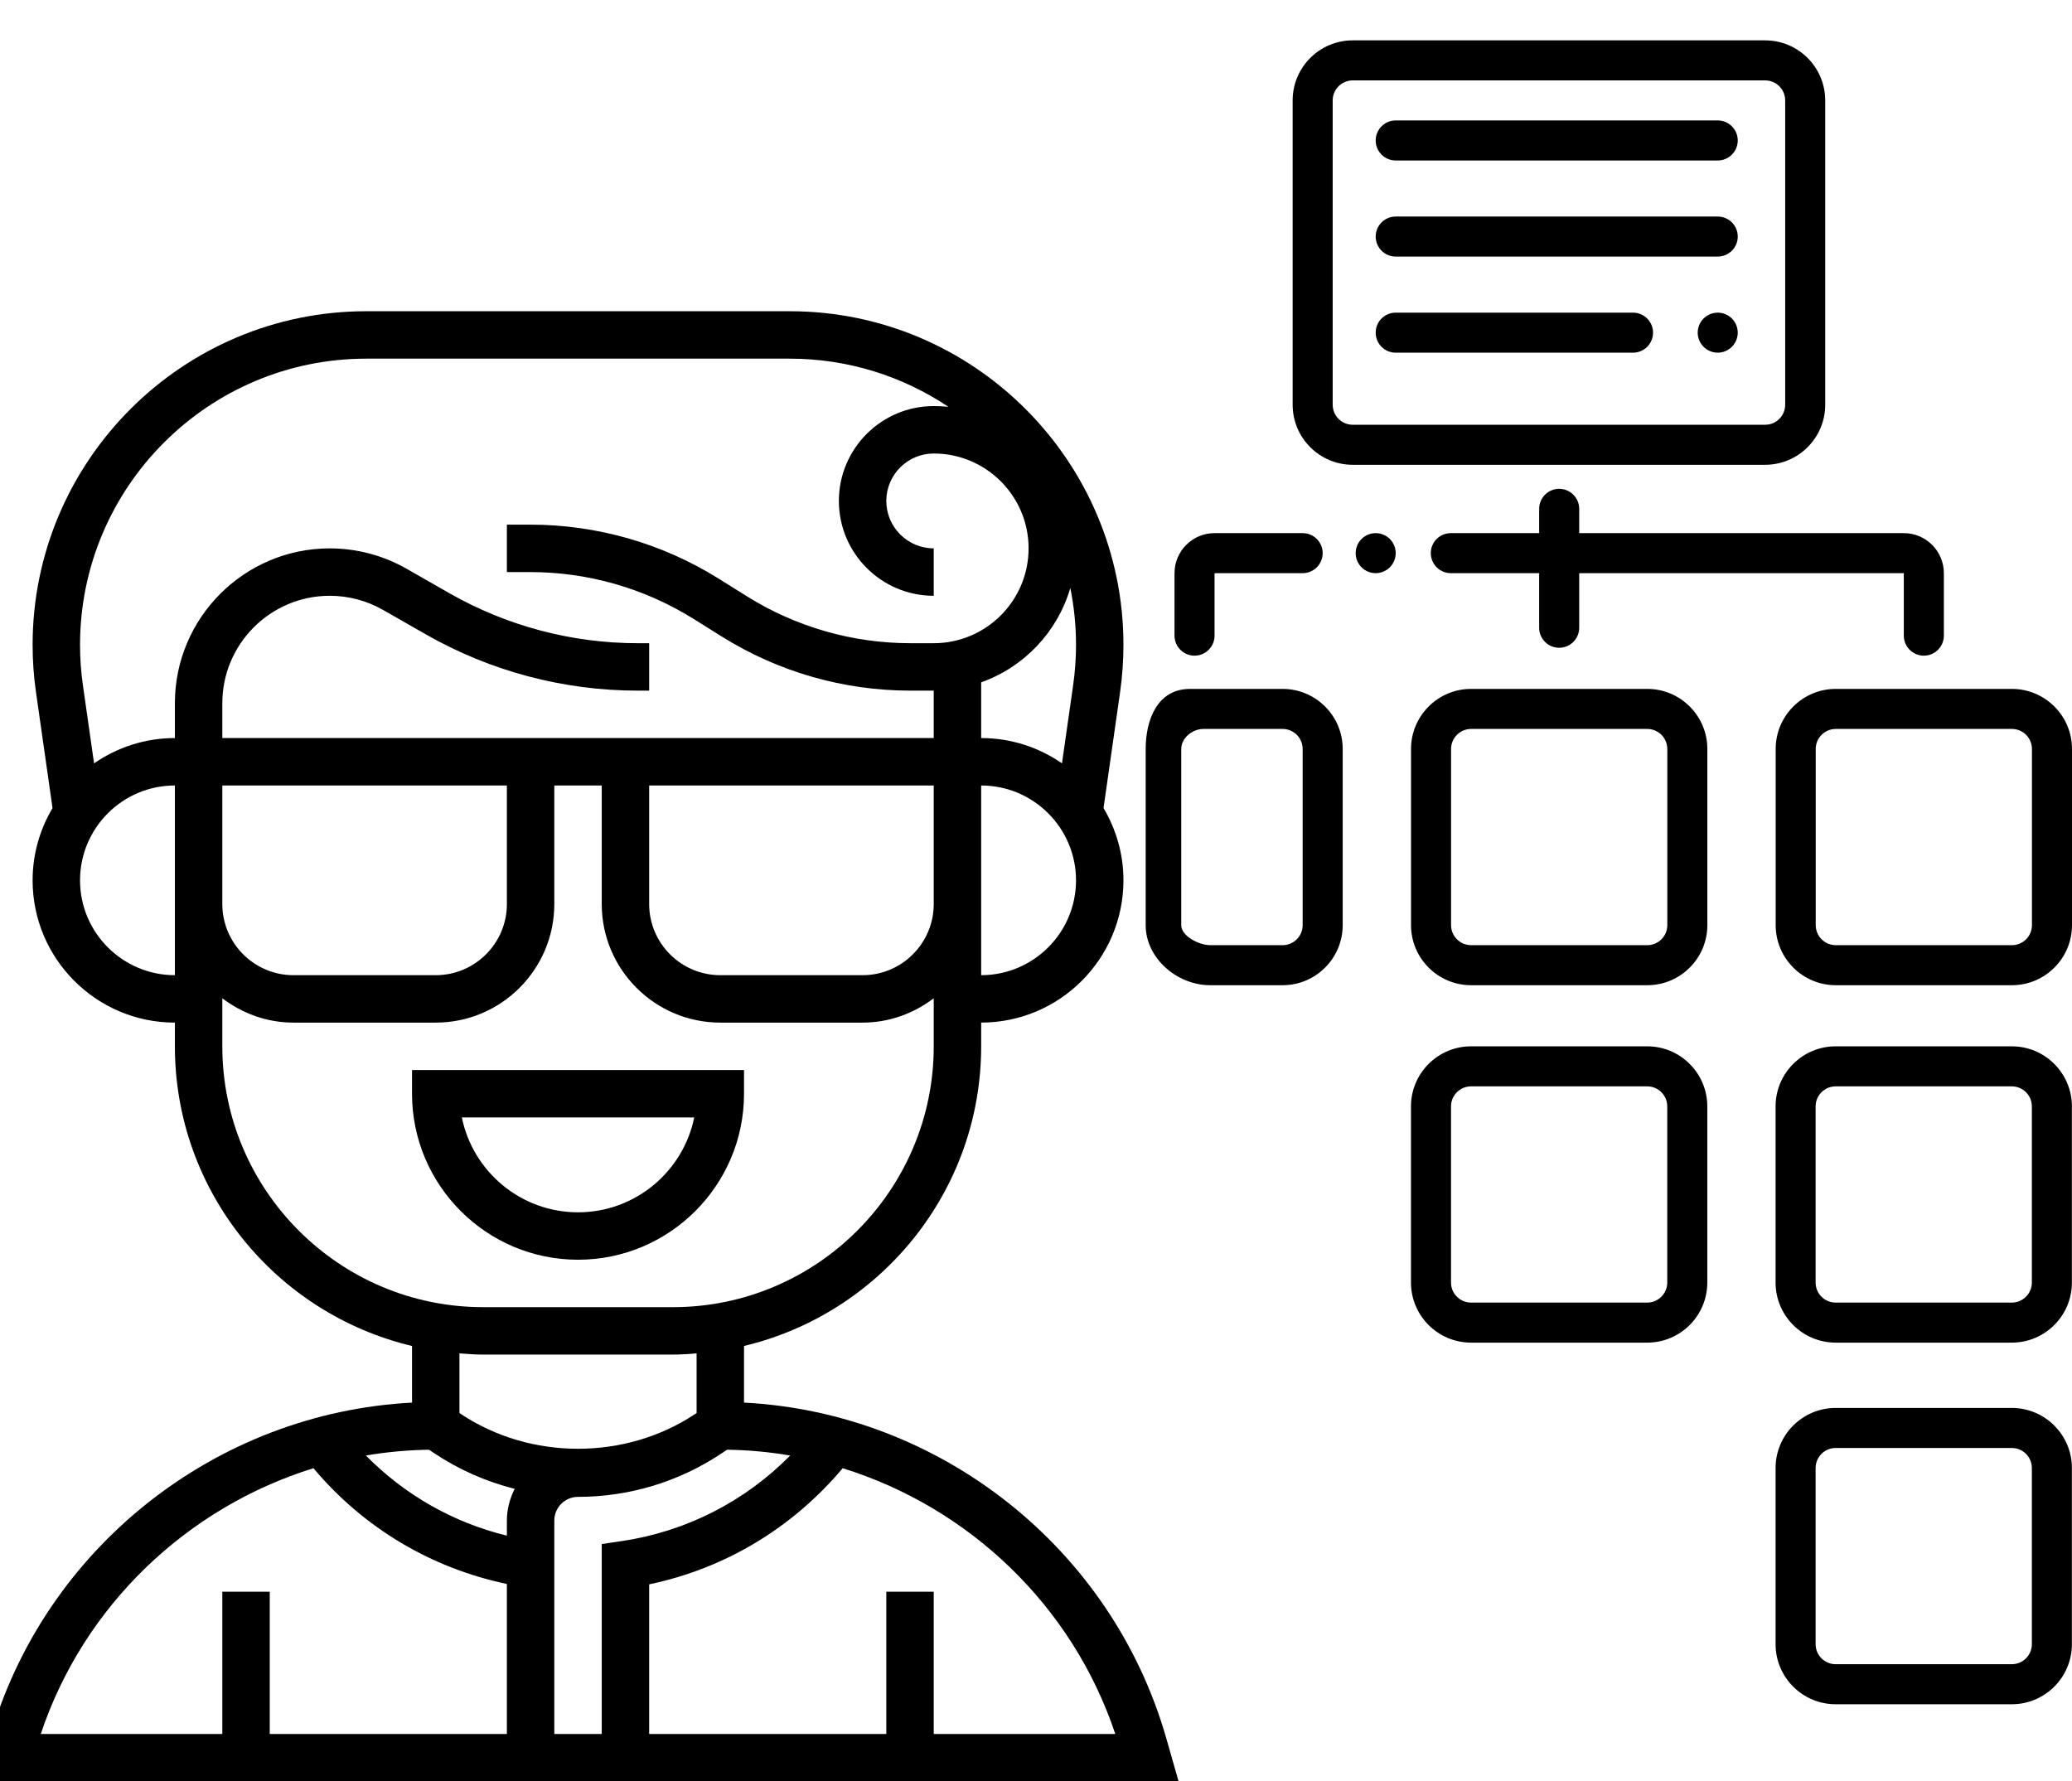 <?xml version="1.0" encoding="UTF-8"?> <svg xmlns="http://www.w3.org/2000/svg" width="699" height="601" viewBox="0 0 699 601" fill="none"> <g clip-path="url(#clip0)"> <path d="M251 369V361H139V369C139 399.872 164.128 425 195 425C225.872 425 251 399.872 251 369ZM155.808 377H234.2C230.48 395.232 214.328 409 195.008 409C175.688 409 159.52 395.232 155.808 377Z" fill="black"></path> <path d="M393.464 586.496C375.104 522.248 317.2 476.632 251 473.2V454.088C296.792 443.208 331 402.064 331 352.992V344.992C357.472 344.992 379 323.464 379 296.992C379 288.088 376.52 279.776 372.28 272.616L377.872 233.48C378.616 228.24 379 222.888 379 217.568C379 155.504 328.504 105 266.432 105H123.568C61.504 105 11 155.504 11 217.568C11 222.888 11.384 228.24 12.136 233.488L17.72 272.624C13.48 279.784 11 288.096 11 297C11 323.472 32.528 345 59 345V353C59 402.072 93.208 443.216 139 454.096V473.208C72.8 476.64 14.896 522.256 -3.456 586.488L-7.608 601H397.608L393.464 586.496ZM266.568 491.056C251.32 506.504 231.616 516.664 209.816 519.904L203 520.92V585H187V513C187 508.584 190.584 505 195 505C212.28 505 229.024 499.928 243.408 490.344L245.288 489.096C252.496 489.208 259.608 489.856 266.568 491.056ZM219 265H315V305C315 318.232 304.232 329 291 329H243C229.768 329 219 318.232 219 305V265ZM331 329V265C348.648 265 363 279.352 363 297C363 314.648 348.648 329 331 329ZM331 230.2C345.472 225.064 356.76 213.2 361.072 198.36C362.328 204.568 363 210.992 363 217.568C363 222.128 362.672 226.72 362.024 231.224L358.264 257.536C350.512 252.168 341.128 249 331 249V230.2ZM123.568 121H266.424C286.216 121 304.624 127 319.96 137.256C318.328 137.088 316.672 137 315 137C297.352 137 283 151.352 283 169C283 186.648 297.352 201 315 201V185C306.176 185 299 177.824 299 169C299 160.176 306.176 153 315 153C332.648 153 347 167.352 347 185C347 202.648 332.648 217 315 217H307.128C287.616 217 268.552 211.528 252 201.192L242.488 195.24C223.384 183.304 201.392 177 178.872 177H171V193H178.872C198.384 193 217.448 198.472 234 208.808L243.512 214.76C262.616 226.696 284.608 233 307.12 233H315V249H75V237.248C75 217.256 91.256 201 111.248 201C117.544 201 123.76 202.648 129.232 205.776L143.672 214.024C165.392 226.44 190.104 233 215.12 233H219V217H215.12C192.888 217 170.928 211.168 151.616 200.136L137.176 191.888C129.296 187.384 120.336 185.008 111.256 185.008C82.44 185 59 208.44 59 237.248V249C48.872 249 39.488 252.168 31.736 257.544L27.976 231.224C27.328 226.72 27 222.136 27 217.568C27 164.32 70.32 121 123.568 121V121ZM75 265H171V305C171 318.232 160.232 329 147 329H99C85.768 329 75 318.232 75 305V265ZM27 297C27 279.352 41.352 265 59 265V329C41.352 329 27 314.648 27 297ZM75 353V336.792C81.704 341.872 89.96 345 99 345H147C169.056 345 187 327.056 187 305V265H203V305C203 327.056 220.944 345 243 345H291C300.04 345 308.296 341.872 315 336.792V353C315 401.52 275.52 441 227 441H163C114.48 441 75 401.52 75 353ZM163 457H227C229.704 457 232.352 456.8 235 456.592V476.72L234.528 477.032C211.024 492.688 178.968 492.688 155.464 477.032L155 476.72V456.592C157.648 456.8 160.296 457 163 457V457ZM144.72 489.096L146.6 490.344C154.936 495.896 164.072 499.888 173.64 502.296C172 505.536 171 509.136 171 513V518.088C152.848 513.664 136.512 504.312 123.432 491.056C130.4 489.856 137.512 489.208 144.72 489.096V489.096ZM105.744 495.336C122.608 515.4 145.376 529.024 171 534.384V585H91V537H75V585H13.752C28.256 541.584 63.184 508.544 105.744 495.336V495.336ZM315 585V537H299V585H219V534.512C244.648 529.16 267.4 515.424 284.28 495.336C326.832 508.552 361.744 541.592 376.248 584.992H315V585Z" fill="black"></path> <g clip-path="url(#clip1)"> <path d="M595.485 13.616H456.343C445.17 13.616 436.08 22.706 436.08 33.879V136.547C436.08 147.72 445.17 156.81 456.343 156.81H595.485C606.659 156.81 615.748 147.72 615.748 136.547V33.879C615.748 22.706 606.659 13.616 595.485 13.616ZM602.24 136.547C602.24 140.271 599.209 143.302 595.485 143.302H456.343C452.619 143.302 449.589 140.271 449.589 136.547V33.879C449.589 30.155 452.619 27.125 456.343 27.125H595.485C599.209 27.125 602.24 30.155 602.24 33.879V136.547Z" fill="black"></path> <path d="M550.906 105.477H470.849C467.119 105.477 464.094 108.501 464.094 112.231C464.094 115.961 467.119 118.985 470.849 118.985H550.905C554.635 118.985 557.66 115.961 557.66 112.231C557.66 108.501 554.636 105.477 550.906 105.477Z" fill="black"></path> <path d="M584.259 107.454C583.003 106.198 581.259 105.475 579.484 105.475C577.707 105.475 575.965 106.198 574.71 107.454C573.453 108.711 572.729 110.454 572.729 112.23C572.729 114.006 573.452 115.748 574.71 117.005C575.965 118.262 577.708 118.985 579.484 118.985C581.261 118.985 583.003 118.262 584.259 117.005C585.515 115.748 586.238 114.006 586.238 112.23C586.238 110.454 585.516 108.711 584.259 107.454Z" fill="black"></path> <path d="M579.485 40.633H470.849C467.119 40.633 464.094 43.657 464.094 47.388C464.094 51.118 467.119 54.142 470.849 54.142H579.484C583.214 54.142 586.239 51.118 586.239 47.388C586.239 43.657 583.214 40.633 579.485 40.633Z" fill="black"></path> <path d="M579.485 73.055H470.849C467.119 73.055 464.094 76.079 464.094 79.809C464.094 83.539 467.119 86.564 470.849 86.564H579.484C583.214 86.564 586.239 83.539 586.239 79.809C586.239 76.079 583.214 73.055 579.485 73.055Z" fill="black"></path> <path d="M432.702 232.418H401.5C390.327 232.418 386.5 243 386.5 252.681V312.12C386.5 323.294 397.09 332.384 408.263 332.384H432.702C443.876 332.384 452.966 323.294 452.966 312.12V252.681C452.966 241.509 443.876 232.418 432.702 232.418ZM439.457 312.121C439.457 315.845 436.427 318.875 432.703 318.875H408.263C404.539 318.875 398.5 315.845 398.5 312.12V252.681C398.5 248.957 402.276 245.927 406 245.927H432.702C436.427 245.927 439.457 248.957 439.457 252.681L439.457 312.121Z" fill="black"></path> <path d="M555.719 232.418H496.28C485.107 232.418 476.017 241.508 476.017 252.681V312.12C476.017 323.294 485.107 332.384 496.28 332.384H555.719C566.893 332.384 575.983 323.294 575.983 312.12V252.681C575.983 241.509 566.893 232.418 555.719 232.418ZM562.474 312.121C562.474 315.845 559.444 318.875 555.719 318.875H496.28C492.556 318.875 489.526 315.845 489.526 312.121V252.681C489.526 248.957 492.556 245.927 496.28 245.927H555.719C559.444 245.927 562.474 248.957 562.474 252.681V312.121Z" fill="black"></path> <path d="M678.737 232.418H619.298C608.124 232.418 599.034 241.508 599.034 252.681V312.12C599.034 323.294 608.124 332.384 619.298 332.384H678.737C689.91 332.384 699 323.294 699 312.12V252.681C699 241.509 689.91 232.418 678.737 232.418ZM685.491 312.121C685.491 315.845 682.461 318.875 678.737 318.875H619.298C615.573 318.875 612.543 315.845 612.543 312.121V252.681C612.543 248.957 615.573 245.927 619.298 245.927H678.737C682.461 245.927 685.491 248.957 685.491 252.681V312.121Z" fill="black"></path> <path d="M642.263 179.861H532.754V171.67C532.754 167.94 529.73 164.916 526 164.916C522.27 164.916 519.246 167.94 519.246 171.67V179.861H489.44C485.711 179.861 482.686 182.886 482.686 186.616C482.686 190.345 485.711 193.37 489.44 193.37H519.246V211.788C519.246 215.518 522.27 218.543 526 218.543C529.73 218.543 532.754 215.518 532.754 211.788V193.37H642.263V214.448C642.263 218.178 645.288 221.203 649.017 221.203C652.747 221.203 655.772 218.178 655.772 214.448V193.37C655.772 185.922 649.711 179.861 642.263 179.861Z" fill="black"></path> <path d="M439.457 179.861H409.737C402.288 179.861 396.228 185.922 396.228 193.37V214.448C396.228 218.179 399.253 221.203 402.983 221.203C406.712 221.203 409.737 218.178 409.737 214.448V193.37H439.457C443.186 193.37 446.211 190.345 446.211 186.616C446.212 182.886 443.187 179.861 439.457 179.861Z" fill="black"></path> <path d="M468.872 181.841C467.615 180.585 465.873 179.862 464.097 179.862C462.32 179.862 460.578 180.584 459.323 181.841C458.066 183.097 457.343 184.84 457.343 186.616C457.343 188.393 458.065 190.135 459.323 191.391C460.578 192.647 462.321 193.371 464.097 193.371C465.874 193.371 467.616 192.648 468.872 191.391C470.128 190.135 470.851 188.392 470.851 186.616C470.851 184.833 470.129 183.098 468.872 181.841Z" fill="black"></path> </g> <path d="M678.702 353H619.263C608.09 353 599 362.09 599 373.263V432.702C599 443.876 608.09 452.966 619.263 452.966H678.702C689.876 452.966 698.966 443.876 698.966 432.702V373.263C698.966 362.091 689.876 353 678.702 353ZM685.457 432.703C685.457 436.427 682.427 439.457 678.702 439.457H619.263C615.539 439.457 612.509 436.427 612.509 432.703V373.263C612.509 369.539 615.539 366.509 619.263 366.509H678.702C682.427 366.509 685.457 369.539 685.457 373.263V432.703Z" fill="black"></path> <path d="M678.702 475H619.263C608.09 475 599 484.09 599 495.263V554.702C599 565.876 608.09 574.966 619.263 574.966H678.702C689.876 574.966 698.966 565.876 698.966 554.702V495.263C698.966 484.091 689.876 475 678.702 475ZM685.457 554.703C685.457 558.427 682.427 561.457 678.702 561.457H619.263C615.539 561.457 612.509 558.427 612.509 554.703V495.263C612.509 491.539 615.539 488.509 619.263 488.509H678.702C682.427 488.509 685.457 491.539 685.457 495.263V554.703Z" fill="black"></path> <path d="M555.702 353H496.263C485.09 353 476 362.09 476 373.263V432.702C476 443.876 485.09 452.966 496.263 452.966H555.702C566.876 452.966 575.966 443.876 575.966 432.702V373.263C575.966 362.091 566.876 353 555.702 353ZM562.457 432.703C562.457 436.427 559.427 439.457 555.702 439.457H496.263C492.539 439.457 489.509 436.427 489.509 432.703V373.263C489.509 369.539 492.539 366.509 496.263 366.509H555.702C559.427 366.509 562.457 369.539 562.457 373.263V432.703Z" fill="black"></path> </g> <defs> <clipPath id="clip0"> <rect width="699" height="601" fill="white"></rect> </clipPath> <clipPath id="clip1"> <rect width="346" height="346" fill="white" transform="translate(353)"></rect> </clipPath> </defs> </svg> 